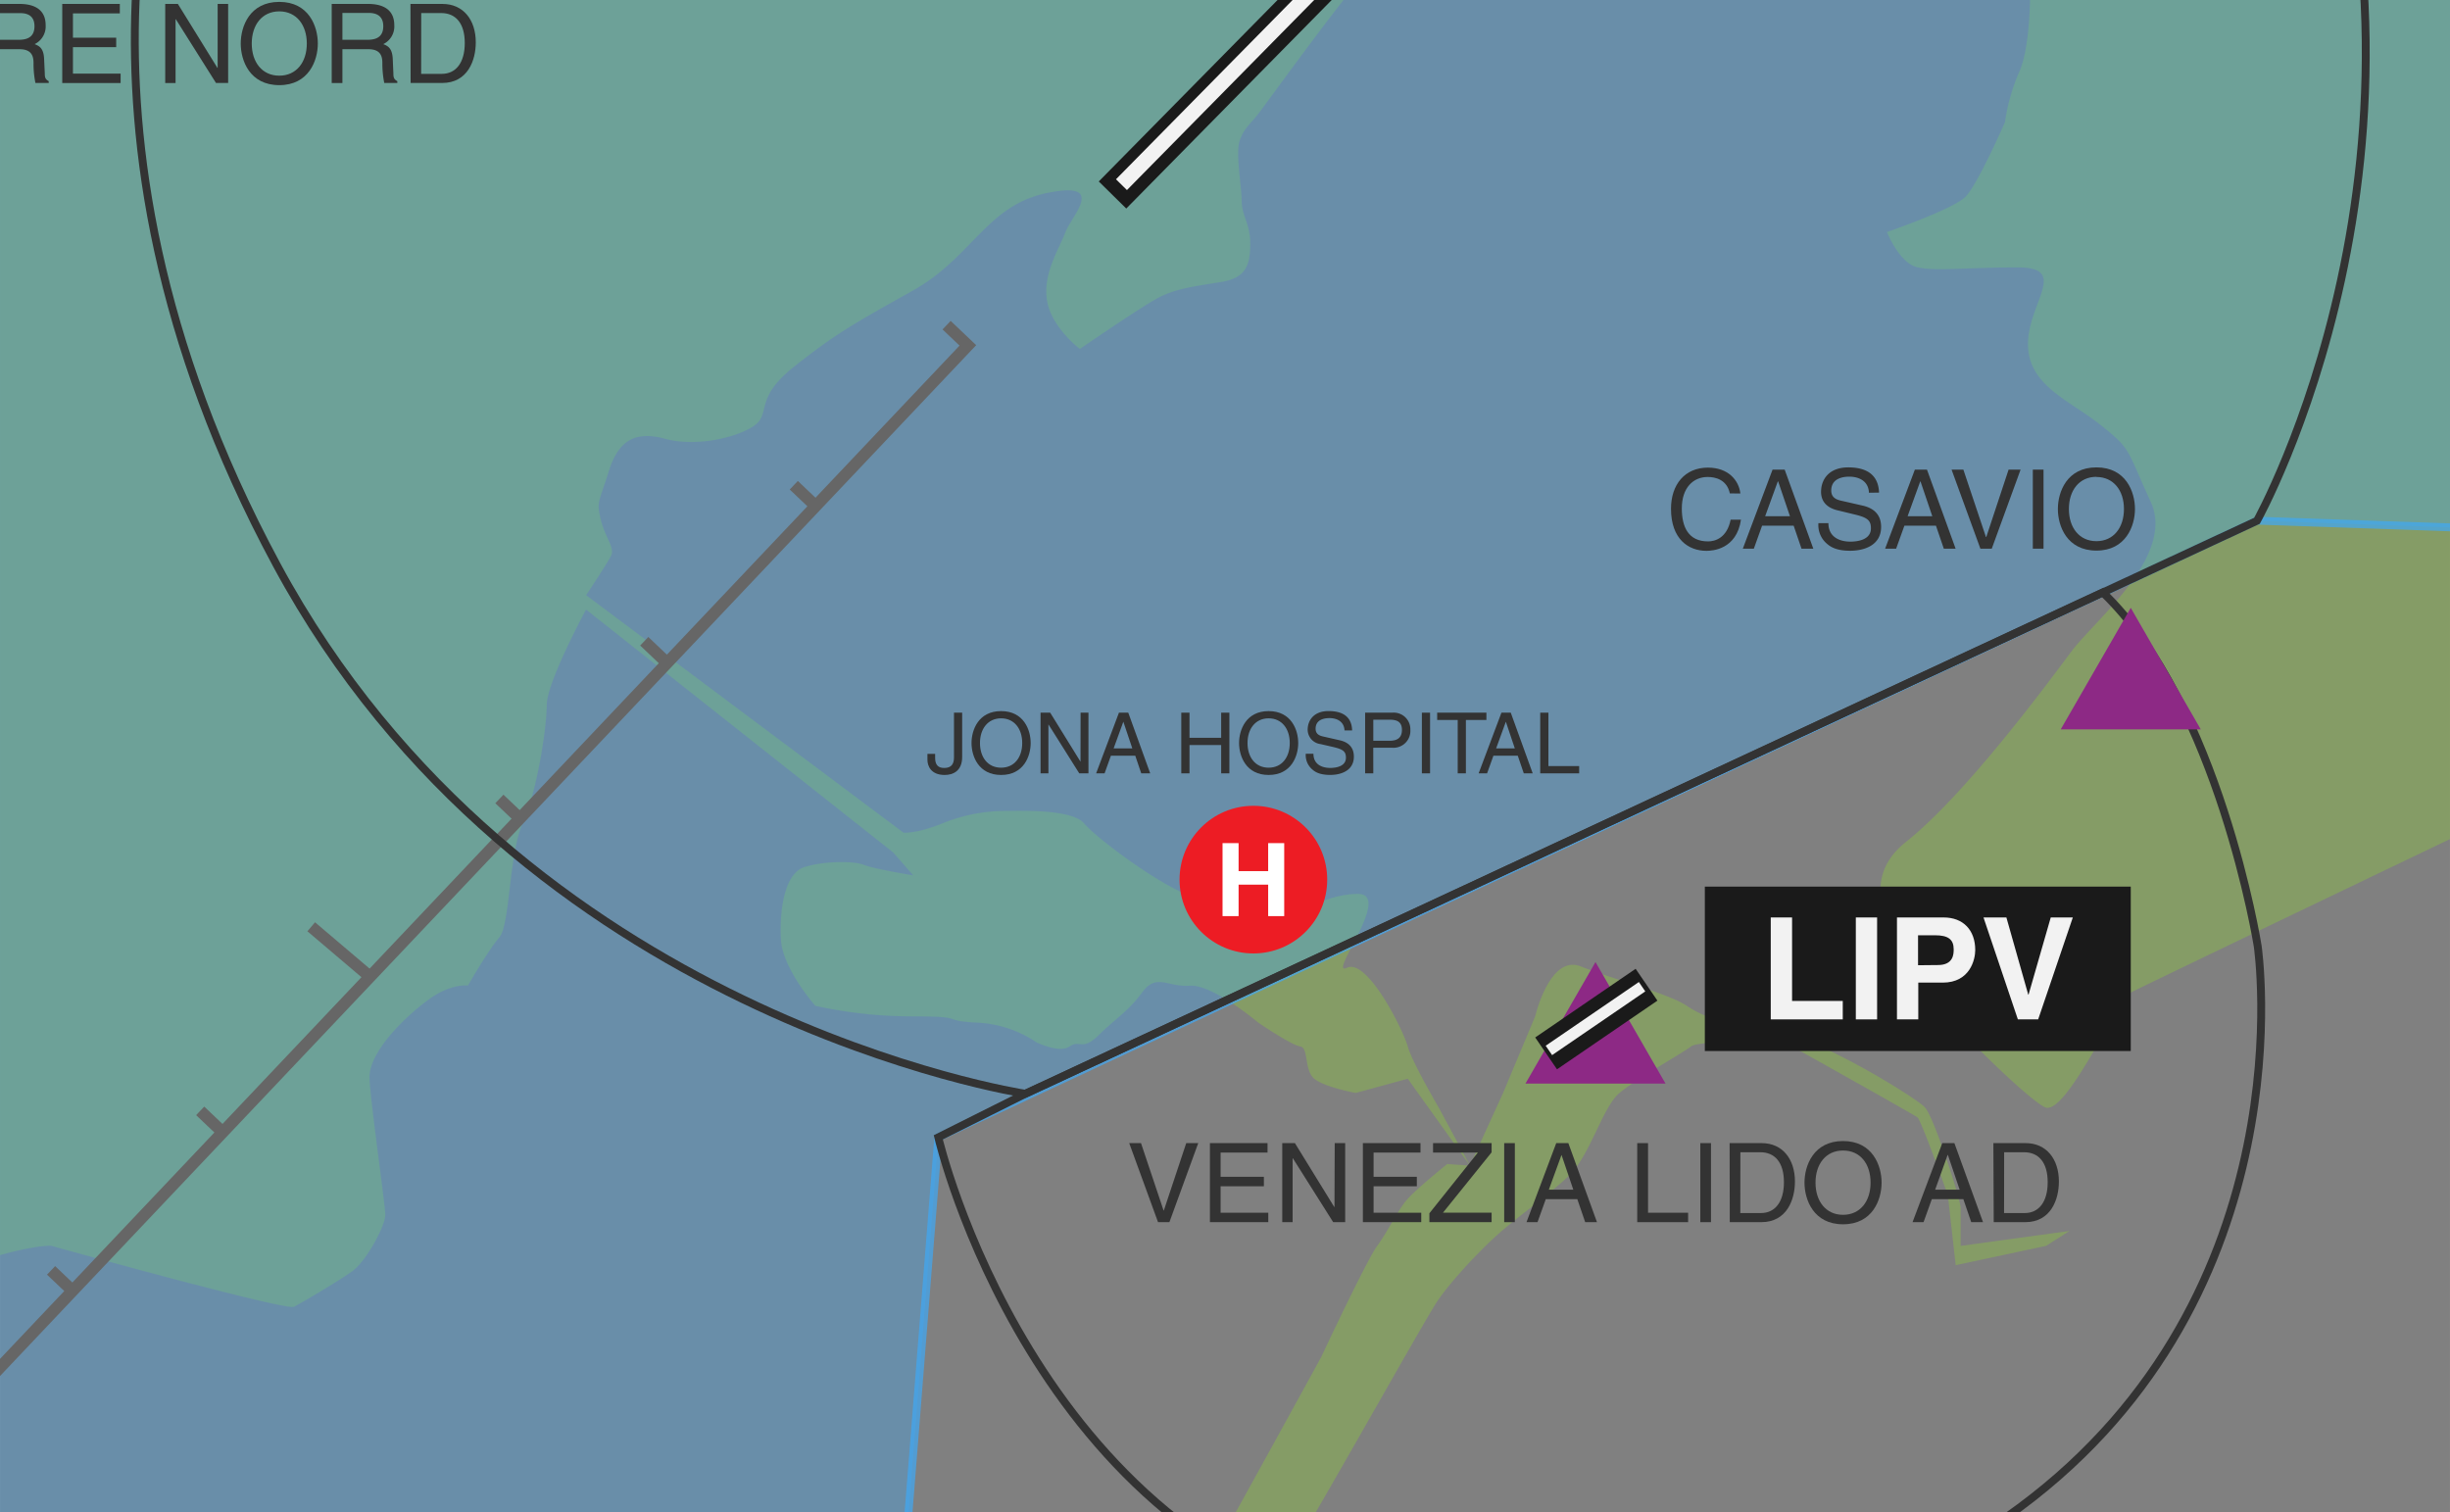 <svg viewBox="0 0 622.89 384.53" height="135.65mm" width="219.74mm" xmlns="http://www.w3.org/2000/svg"><rect x="0" y="0" width="622.89" height="384.53" fill="#808080" stroke="none"/><defs><style>.cls-1{opacity:0.4;}.cls-2{fill:#8cc63f;}.cls-3{fill:#3fa9f5;fill-opacity:0.5;stroke:#3fa9f5;opacity:0.7;}.cls-3,.cls-7,.cls-8{stroke-miterlimit:10;}.cls-3,.cls-8{stroke-width:2px;}.cls-4{fill:#8d2985;fill-rule:evenodd;}.cls-5{fill:#1a1a1a;}.cls-6{fill:#f2f2f2;}.cls-7,.cls-8{fill:none;}.cls-7{stroke:#666;stroke-width:3px;}.cls-8{stroke:#333;}.cls-9{fill:#333;}.cls-10{fill:#ed1c24;}.cls-11{fill:#fff;}</style></defs><g data-name="Spazio aereo" id="Spazio_aereo"><g class="cls-1"><path d="M1235.47-55.62S1080-2.72,1075.25-.73,930.46,70.09,921,74.84s-198.2,90.67-198.2,90.67-177.6,85-181,86.83-16.63,31.75-21.91,29.19-30.19-27.28-32.24-32.85-18.39-22.46-3.1-34.59,36.2-40.6,42.2-48.58,26.37-24.21,20.05-37.92S542,114.4,534.07,108.07s-18.47-10-18.47-20.57S526.15,68,513,68,492.26,69,487.58,68s-7.84-9-7.84-9,16.88-5.81,20-9,10-18.93,10-18.93A49.52,49.52,0,0,1,513.49,18c3.17-7.5,2.64-23.86,2.64-23.86s7.39-17.46-3.69-17.16-13.19,8.42-22.68,4.88S477.1-23.8,469.71-29.07s-11.6-4.54-17.4-15.2-8.44-15.93-14.24-13.82-5.81,12.14-10.55,20.58-8.87,17.1-20.79,19.36S391.12-20.69,382.68-23s-9.49-7.1-14.24-2.88-11,8.21-18.37,15.74S322,26.31,319.87,29s-3.65,3.69-4.71,6.85.53,11.61.53,15.3,2.25,5.8,2.18,11.08-1.12,8.44-7.45,9.49-11.61,1.59-16.35,4.22-19.52,12.79-19.52,12.79-7.2-5.4-8.35-12.26,3.07-13.17,4.66-17.4,10.73-13.19-4.66-10-19,16.35-34.06,24.79S212.42,84.86,201.81,93.3s-5.33,12.13-10.6,15.3-15,4.89-22,3-11.75-.34-14.39,8.1-3.16,7.68-2.11,12.28,3.7,7.24,2.64,9.35-6.33,10-6.33,10l80.7,60.4s3.43.26,9.89-2.38a42.69,42.69,0,0,1,16-3.16c3.69,0,16.88-.53,20,3.16s17.94,14.77,25.85,17.94,24.79,6.85,24.79,6.85,10-6.85,19-6.85-8,21.22-2.77,18.78,14.38,16.08,15.43,20,7.91,15.61,7.91,15.61l7.91,14.7-15.82-22.09L344.7,277.9s-7.91-1.42-10.55-3.61-1.4-7.93-3.6-8.22S319.87,260,319.87,260s-11.56-9.76-17.36-9.36-8.44-3.29-12.14,1.72-6.74,6.59-11,10.81-4.8,1.1-7.44,2.92-8.44-1.07-8.44-1.07a29.37,29.37,0,0,0-15.29-5c-9.5-.53-2-1.58-16-1.58a115.25,115.25,0,0,1-24.92-2.69s-8.33-9.44-8.74-16.83.88-16.88,6-18.46,12.53-1.58,15.17-.53,12.45,2.64,12.45,2.64l-5.06-5.8L149,155s-10,18.47-10,24.27-2.45,21.91-6.05,29.87-3.24,26-6,29.2-8,12.27-8,12.27-4.22-.66-10,3.56-15.33,13.33-15,20.11,4,31.94,4,34.66-4.75,11.69-8.44,14.33-12.66,7.91-14.77,9S13,316.77,13,316.77s-5.33-.35-19.57,4.4-16.36,5-31.65,10.42-32.71,8.57-45.89,18.06-14.87,25.32-18,29-.57,10.55,0,14.77,45.94,53.31,49.64,60.68,2.63,23.19,1,29-9.23,24.79-12,27.43,3.69,11,4.42,17.37,30.79,46.45,26,51.2S-50.37,593.34-58,597s-21.89,9.49-25.58,19-1.59,11.61-9,17.94-3.07,5.58-16.3,6.75-31.52,1.69-36.89,8.55-9.05,18.46-9.58,30.59,13.71,131.87,13.71,131.87,11.61,11.6,17.94,11.6,26.37-1.05,36.39-3.69,14.25-7.91,19.52-16.35,13.71-19.52,16.88-20.57,7.38-2.11,18.46,2.11A153.89,153.89,0,0,1-7.65,797c4.22,2.64,13.72,17.4,15.83,27.95s10.55,17.7,13.18,25.73,3,4.87,3.88,13.31,1.4,13.18-8.62,16.88-19,.52-24.27,3.16-14.77,4.75-5.27,12.66,22.15,11.6,24.79,14.24,14.77-1.58,17.4,7.39S41.12,974.18,40,981s-3.05,31.12,0,36.92,7.26,7.91,12,12.66,31.12,11.07,40.08,12.66,20.58,6.85,19.52-12.13-5.8-28-4.22-40.62,3.17-15.82,9.5-18.46,10.54-10.55,12.13-23.74,4.78-17.93,4-19.51,3.41-7.39,6.58-7.39,11.07,4.75,13.18,9,1.59,17.93,1.59,17.93l-17.41,26.38a49,49,0,0,0,10,9.69c5.8,4,18.46-12.86,19-28.16s.53-23.46,3.16-32,3.17-17,10.55-14.91,15.3,2.91,16.36,14.91,2.4,26.23,2.52,35.2S123.69,1076,123.69,1076l-242.11-48L-212.31,876.6l-434.5-22.41L-657.49-664.55H1222.58Z" class="cls-2"></path><path d="M373.71,296.38l8.44-18.48,8.16-19.5s3.71-15.83,11.62-12.66,22.3,6.88,26.91,10,12.65,5.85,22.54,6.64,35.61,16.6,38,19.18,9.1,23.55,9.1,25.53v9.71L526.15,313l-5.93,3.78-23,4.92-2-17.8s-6.73-19-7.72-19.78-33.43-18.91-33.43-18.91-21.75-.95-24.13.87-13.84,8.19-18.2,11.83-7.51,16.1-13.05,21.25-13.45,10.68-18.2,15-11.47,11.47-15,16.61-35.73,63.17-44.17,75.7S286,467,283.25,473.07s-19.38,37.72-20.57,44.45-3.28,27.69-2.23,30.46,5.75,12.26,5.75,12.26l-27.65-4.74s-12.13,7.3-20.5-1.69-16.29-7.46-9.17-11,18.84-6.3,23.26-11.84,6.81-6.73,13.93-16.62S262.6,493,266.2,489.83s18.9-33.23,18.9-33.23V440A52,52,0,0,1,292,423.66c5.14-7.81,43.91-78.62,43.91-78.62s11.47-24.5,14.24-28.27,5.14-8.92,7.52-11.69,10.28-9.1,10.28-9.1Z" class="cls-2"></path></g><path d="M-334.68,303,86.5,658.29,216,573.63l22.55-284.44,335.27-156.8,129.56,4.49L804.66,4.26s47.47-85,15-145.1-51.43-74.37-84.66-87-41.14-11.87-41.14-11.87L482.64-251.6-34.81-18.2Z" class="cls-3"></path><polyline points="387.83 275.53 423.45 275.53 405.64 244.62" class="cls-4"></polyline><rect transform="translate(86.85 231.45) rotate(-45.43)" height="9.81" width="105.52" y="7.09" x="267.11" class="cls-5"></rect><rect transform="translate(86.66 231.2) rotate(-45.43)" height="3.91" width="97.9" y="10.13" x="270.53" class="cls-6"></rect><rect transform="translate(-75.42 274.35) rotate(-34.37)" height="9.81" width="30.93" y="254.21" x="390.38" class="cls-5"></rect><rect transform="translate(-75.39 274.21) rotate(-34.37)" height="2.89" width="28.7" y="257.55" x="391.29" class="cls-6"></rect><polyline points="-361.58 729.57 246.07 87.82 240.66 82.68" class="cls-7"></polyline><line y2="123.38" x2="201.81" y1="128.52" x1="207.22" class="cls-7"></line><line y2="203.15" x2="126.96" y1="208.29" x1="132.37" class="cls-7"></line><line y2="163.05" x2="163.79" y1="168.19" x1="169.2" class="cls-7"></line><line y2="235.65" x2="79.12" y1="248.18" x1="93.87" class="cls-7"></line><line y2="282.46" x2="50.89" y1="287.6" x1="56.3" class="cls-7"></line><line y2="323.02" x2="12.98" y1="328.16" x1="18.38" class="cls-7"></line><path d="M45.1-55.78,430.81-227.87S545.93-185.14,586.29-73.58s-12.47,206-12.47,206L260.7,278.11S132.35,258.73,70.33,143.6,45.1-55.78,45.1-55.78Z" class="cls-8"></path><path d="M260.7,278.11l-22.15,11.08S262.68,392.84,352.09,411c0,0,87.82,26.9,161.4-27.69S574,240.53,574,240.53s-9.82-61.55-39.39-89.9Z" class="cls-8"></path><path d="M301.59,290.66h3.05l-7.33,20.1h-2.89l-7.33-20.1h3l5.74,17.14h.06Z" class="cls-9"></path><path d="M322.45,310.76H307.61v-20.1h14.65v2.41H310.33v6.16h11v2.41h-11v6.72h12.12Z" class="cls-9"></path><path d="M339.34,290.66H342v20.1h-3.05L328.7,294.52h-.06v16.24H326v-20.1h3.22l10,16.24h.06Z" class="cls-9"></path><path d="M361.34,310.76H346.5v-20.1h14.65v2.41H349.22v6.16h11v2.41h-11v6.72h12.12Z" class="cls-9"></path><path d="M379.23,310.76H363.41V308.5l12.32-15.43H364.34v-2.41h14.89V293l-12.37,15.35h12.37Z" class="cls-9"></path><path d="M385.14,310.76h-2.71v-20.1h2.71Z" class="cls-9"></path><path d="M393,304.91l-2.1,5.85h-2.8l7.56-20.1h3.08l7.28,20.1h-3l-2-5.85ZM400,302.5l-3-8.84H397l-3.22,8.84Z" class="cls-9"></path><path d="M419,308.36h10.19v2.4H416.25v-20.1H419Z" class="cls-9"></path><path d="M435,310.76h-2.71v-20.1H435Z" class="cls-9"></path><path d="M439.74,290.66h8.15c5.24,0,8.46,4,8.46,9.77,0,4.51-2,10.33-8.57,10.33h-8Zm2.72,17.78h5.26c3.53,0,5.83-2.77,5.83-7.84s-2.33-7.62-6-7.62h-5.07Z" class="cls-9"></path><path d="M468.58,311.3c-7.5,0-9.8-6.25-9.8-10.59s2.3-10.58,9.8-10.58,9.8,6.24,9.8,10.58S476.09,311.3,468.58,311.3Zm0-18.76c-4.37,0-7,3.44-7,8.17s2.63,8.18,7,8.18,7-3.45,7-8.18S473,292.54,468.58,292.54Z" class="cls-9"></path><path d="M491.15,304.91l-2.1,5.85h-2.8l7.56-20.1h3.08l7.28,20.1h-3l-2-5.85Zm7.08-2.41-3-8.84h-.06L492,302.5Z" class="cls-9"></path><path d="M506.8,290.66H515c5.24,0,8.46,4,8.46,9.77,0,4.51-2,10.33-8.57,10.33h-8Zm2.72,17.78h5.26c3.53,0,5.83-2.77,5.83-7.84s-2.33-7.62-6-7.62h-5.07Z" class="cls-9"></path><path d="M237.75,191.68v1.07c0,1.85.88,2.52,2.32,2.52,1.93,0,2.47-1.17,2.47-2.67V181.21h2.08v11.26c0,3.61-2.36,4.58-4.45,4.58-3.58,0-4.38-2.41-4.38-3.85v-1.52Z" class="cls-9"></path><path d="M254.52,197.05c-5.76,0-7.52-4.79-7.52-8.12s1.76-8.12,7.52-8.12,7.52,4.79,7.52,8.12S260.28,197.05,254.52,197.05Zm0-14.4c-3.35,0-5.37,2.65-5.37,6.28s2,6.27,5.37,6.27,5.37-2.64,5.37-6.27S257.87,182.65,254.52,182.65Z" class="cls-9"></path><path d="M274.73,181.21h2v15.43h-2.34l-7.84-12.46h0v12.46h-2V181.21H267l7.71,12.47h0Z" class="cls-9"></path><path d="M282.44,192.15l-1.61,4.49h-2.15l5.8-15.43h2.37l5.58,15.43h-2.28l-1.52-4.49Zm5.44-1.85-2.28-6.79h0l-2.47,6.79Z" class="cls-9"></path><path d="M310.47,181.21h2.09v15.43h-2.09v-7.2h-8.05v7.2h-2.09V181.21h2.09v6.39h8.05Z" class="cls-9"></path><path d="M322.54,197.05c-5.76,0-7.52-4.79-7.52-8.12s1.76-8.12,7.52-8.12,7.52,4.79,7.52,8.12S328.3,197.05,322.54,197.05Zm0-14.4c-3.35,0-5.37,2.65-5.37,6.28s2,6.27,5.37,6.27,5.37-2.64,5.37-6.27S325.89,182.65,322.54,182.65Z" class="cls-9"></path><path d="M341.83,185.73c-.11-2.39-2.08-3.14-3.82-3.14-1.32,0-3.53.36-3.53,2.71,0,1.31.93,1.74,1.83,1.95l4.4,1c2,.47,3.5,1.68,3.5,4.13,0,3.65-3.39,4.66-6,4.66-2.86,0-4-.86-4.67-1.48a4.75,4.75,0,0,1-1.56-3.91h1.95c0,2.79,2.28,3.61,4.26,3.61,1.5,0,4-.39,4-2.6,0-1.62-.75-2.13-3.28-2.73l-3.16-.73a3.72,3.72,0,0,1-3.29-3.63c0-2.41,1.57-4.77,5.31-4.77,5.39,0,5.93,3.22,6,4.92Z" class="cls-9"></path><path d="M349.15,196.64h-2.08V181.21H354a4.22,4.22,0,0,1,4.57,4.34,4.29,4.29,0,0,1-4.57,4.58h-4.86Zm0-8.29h4.15c1.87,0,3.13-.69,3.13-2.77S355.1,183,353.38,183h-4.23Z" class="cls-9"></path><path d="M363.58,196.64H361.5V181.21h2.08Z" class="cls-9"></path><path d="M365.39,181.21h12.52v1.85h-5.22v13.58h-2.08V183.06h-5.22Z" class="cls-9"></path><path d="M379.69,192.15l-1.61,4.49h-2.15l5.8-15.43h2.37l5.58,15.43h-2.27l-1.53-4.49Zm5.44-1.85-2.28-6.79h0l-2.47,6.79Z" class="cls-9"></path><path d="M393.67,194.79h7.82v1.85h-9.9V181.21h2.08Z" class="cls-9"></path><polyline points="523.92 185.46 559.53 185.46 541.73 154.55" class="cls-4"></polyline><path d="M439.8,125.46c-.75-3.53-3.69-4.18-5.63-4.18-3.64,0-6.58,2.69-6.58,8,0,4.74,1.68,8.38,6.67,8.38,1.76,0,4.81-.84,5.74-5.52h2.63c-1.12,7.59-7.28,7.92-8.79,7.92-4.57,0-9-3-9-10.69,0-6.19,3.53-10.47,9.38-10.47,5.18,0,7.87,3.22,8.26,6.58Z" class="cls-9"></path><path d="M448,133.66l-2.1,5.85h-2.8l7.56-20.1h3.08l7.28,20.1h-3l-2-5.85Zm7.08-2.41-3-8.85H452l-3.22,8.85Z" class="cls-9"></path><path d="M475.17,125.29c-.14-3.11-2.72-4.09-5-4.09-1.71,0-4.59.48-4.59,3.53,0,1.71,1.2,2.27,2.38,2.55l5.74,1.31c2.6.62,4.56,2.19,4.56,5.38,0,4.76-4.42,6.07-7.86,6.07-3.73,0-5.18-1.12-6.08-1.93a6.17,6.17,0,0,1-2-5.09h2.54c0,3.64,3,4.7,5.55,4.7,2,0,5.26-.5,5.26-3.39,0-2.1-1-2.77-4.28-3.55l-4.12-1c-1.31-.3-4.28-1.23-4.28-4.73,0-3.13,2-6.21,6.91-6.21,7,0,7.73,4.2,7.84,6.41Z" class="cls-9"></path><path d="M484.18,133.66l-2.1,5.85h-2.8l7.56-20.1h3.08l7.28,20.1h-3l-2-5.85Zm7.09-2.41-3-8.85h-.06L485,131.25Z" class="cls-9"></path><path d="M510.67,119.41h3.05l-7.33,20.1H503.5l-7.33-20.1h3l5.74,17.13H505Z" class="cls-9"></path><path d="M519.55,139.51h-2.72v-20.1h2.72Z" class="cls-9"></path><path d="M533,140c-7.51,0-9.8-6.24-9.8-10.58s2.29-10.58,9.8-10.58,9.8,6.24,9.8,10.58S540.46,140,533,140Zm0-18.76c-4.37,0-7,3.45-7,8.18s2.63,8.18,7,8.18,7-3.45,7-8.18S537.33,121.28,533,121.28Z" class="cls-9"></path><path d="M-1.62,21.12H-4.34V1H5c3.3,0,6.6,1.14,6.6,5.4a5,5,0,0,1-2.8,4.82c1.15.47,2.3,1,2.41,3.78l.17,3.64c0,1.12.17,1.54,1,2v.45H9a24.09,24.09,0,0,1-.48-5c0-1.65-.34-3.58-3.58-3.58H-1.62Zm0-11h6.3c2,0,4.08-.5,4.08-3.47S6.5,3.34,5.15,3.34H-1.62Z" class="cls-9"></path><path d="M30.66,21.12H15.82V1H30.46v2.4H18.54V9.58h11V12h-11v6.72H30.66Z" class="cls-9"></path><path d="M55.33,1H58v20.1H54.91L44.69,4.88h-.06V21.12H42V1h3.22L55.27,17.26h.06Z" class="cls-9"></path><path d="M71,21.65c-7.51,0-9.8-6.24-9.8-10.58S63.47.48,71,.48s9.8,6.25,9.8,10.59S78.48,21.65,71,21.65ZM71,2.89c-4.37,0-7,3.45-7,8.18s2.63,8.17,7,8.17,7-3.44,7-8.17S75.35,2.89,71,2.89Z" class="cls-9"></path><path d="M87.05,21.12H84.33V1h9.3c3.3,0,6.61,1.14,6.61,5.4a5,5,0,0,1-2.8,4.82c1.15.47,2.29,1,2.41,3.78l.16,3.64c0,1.12.17,1.54,1,2v.45H97.69a24.79,24.79,0,0,1-.48-5c0-1.65-.33-3.58-3.58-3.58H87.05Zm0-11h6.3c2,0,4.09-.5,4.09-3.47s-2.27-3.36-3.61-3.36H87.05Z" class="cls-9"></path><path d="M104.35,1h8.15c5.24,0,8.46,4,8.46,9.77,0,4.51-2,10.33-8.57,10.33h-8Zm2.72,17.78h5.26c3.53,0,5.83-2.78,5.83-7.84s-2.33-7.62-6-7.62h-5.07Z" class="cls-9"></path><rect height="41.8" width="108.29" y="225.44" x="433.44" class="cls-5"></rect><path d="M455.62,254.51h12.89v4.69H450.2V233.28h5.42Z" class="cls-6"></path><path d="M477.24,259.2h-5.41V233.28h5.41Z" class="cls-6"></path><path d="M487.71,259.2h-5.42V233.28h11.85c5,0,8.05,3.21,8.05,8.3,0,2.35-1.3,8.27-8.27,8.27h-6.21Zm5-13.82c4,0,4-2.89,4-4,0-2.53-1.41-3.57-4.76-3.57h-4.3v7.62Z" class="cls-6"></path><path d="M521.39,233.28H527l-8.81,25.92h-5.16l-8.74-25.92h5.82l5.56,19.64h.07Z" class="cls-6"></path><circle r="18.77" cy="223.66" cx="318.66" class="cls-10"></circle><path d="M310.82,214.38h4.08v7.12h7.52v-7.12h4.08v18.56h-4.08v-8H314.9v8h-4.08Z" class="cls-11"></path></g></svg>